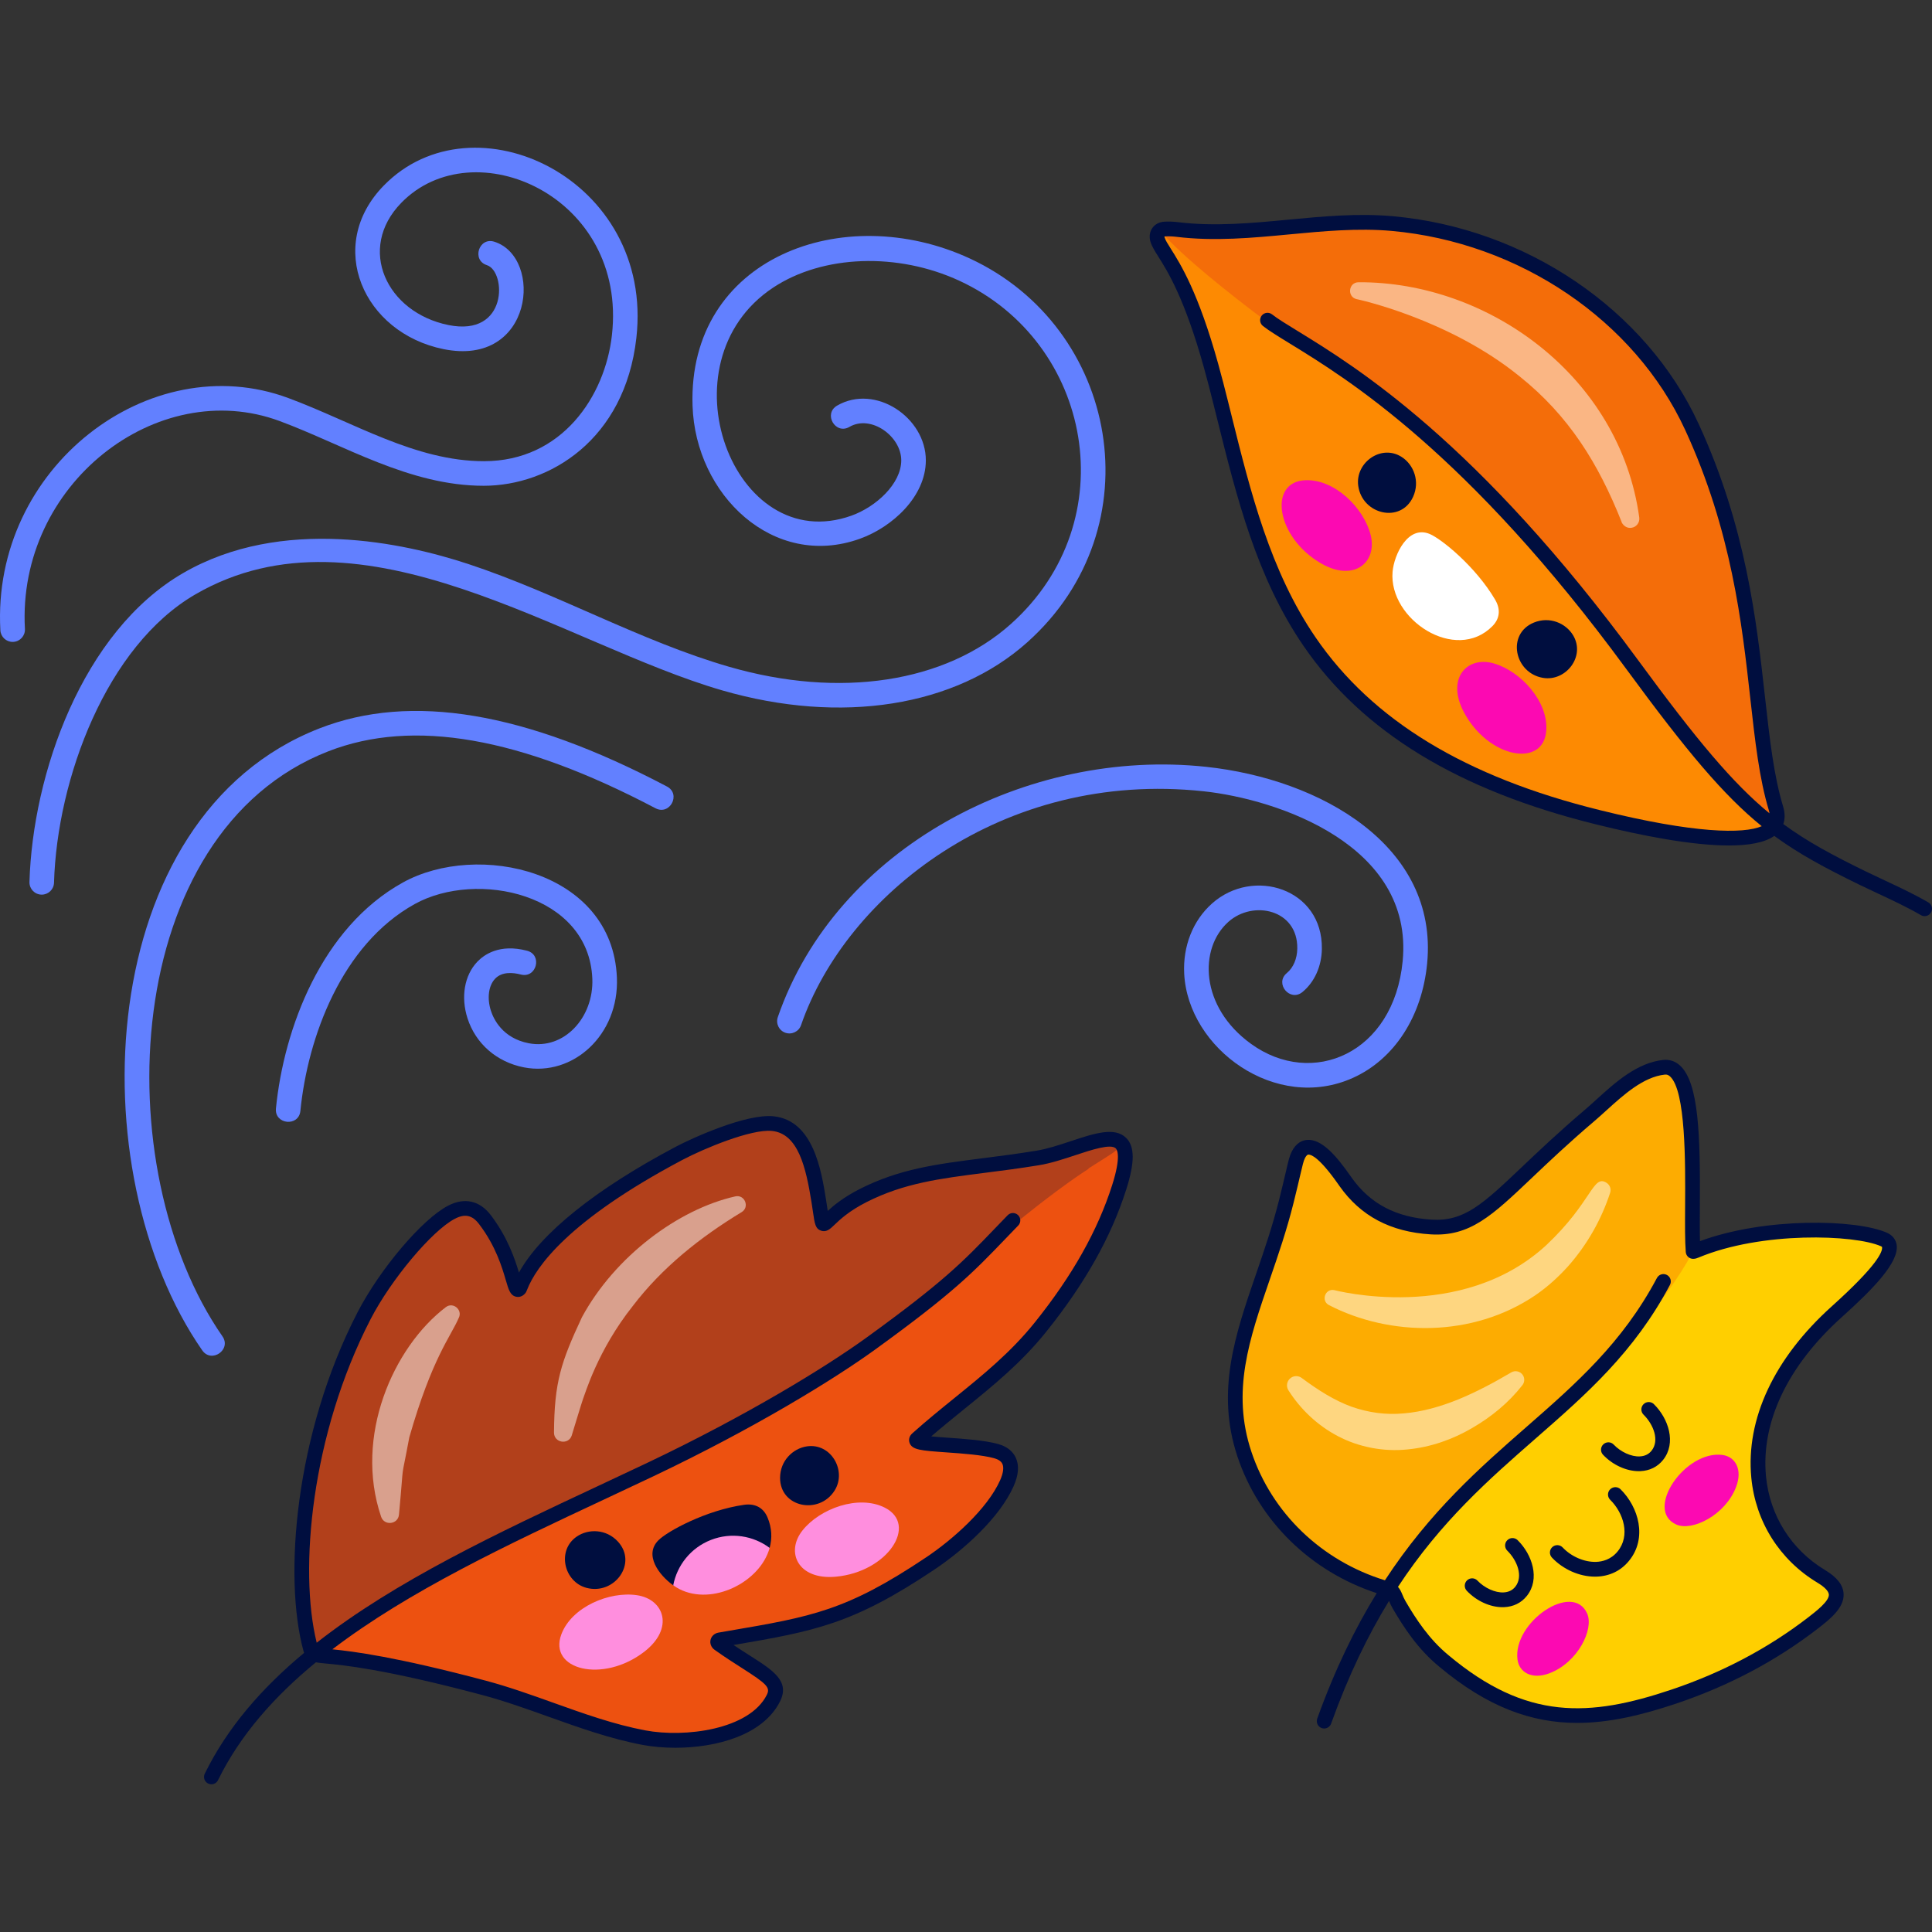 <?xml version="1.0" encoding="UTF-8"?>
<!-- Generator: Adobe Illustrator 25.2.3, SVG Export Plug-In . SVG Version: 6.00 Build 0)  -->
<svg xmlns="http://www.w3.org/2000/svg" xmlns:xlink="http://www.w3.org/1999/xlink" version="1.1" id="Capa_1" x="0px" y="0px" viewBox="0 0 512 512" style="enable-background:new 0 0 512 512;" xml:space="preserve" width="512" height="512">
<rect x="0" y="0" width="512" height="512" fill="#333333" stroke="none"/>
<g>
	<g>
		<g>
			<path style="fill:#FD8A02;" d="M338.406,155.158c-7.31-16.298-8.486-25.943-17.447-58.189     c-7.106-25.569-13.077-29.76-14.202-33.486c-0.451-1.495,0.391-2.703,1.915-2.784c1.1-0.058,2.219-0.015,3.314,0.12     c17.561,2.167,40.839-4.007,61.002-1.111c21.288,3.058,41.761,13.213,55.508,25.857c9.307,8.56,15.316,17.675,19.871,27.554     c6.62,14.358,13.183,36.081,16.342,61.772c2.342,19.045,2.093,26.63,5.956,39.368c0.983,3.239,1.835,5.592-1.416,6.742     c-16.775,5.934-78.584-7.053-107.595-33.434C359.022,185.176,344.347,168.405,338.406,155.158z"/>
			<path style="opacity:0.5;fill:#ED5110;" d="M443.842,193.105c-3.706-4.603-20.731-31.254-57.838-69.563     c-7.94-8.199-24.708-22.629-29.837-24.016c-1.937-0.524-37.021-25.272-47.965-37.532c-0.567-0.636-0.229-1.274,0.666-1.293     c5.609-0.121,7.163,1.495,24.194-0.009c11.931-1.053,27.748-2.705,40.084-0.971c17.251,2.426,33.728,9.71,46.457,18.587     c16.535,11.531,26.26,26.926,33.019,45.021c6.904,18.483,11.1,39.593,12.972,59.549c2.174,23.17,3.272,24.678,5.283,32.053     c0.741,2.719,1.1,3.973,0.075,4.686C467.921,221.726,446.191,196.022,443.842,193.105z"/>
			<g>
				<path style="fill:#FC09B2;" d="M346.023,127.258c7.746-0.254,15.456,7.388,17.231,14.589c1.757,7.129-4.398,12.508-13.14,7.468      C338.14,142.412,335.974,127.589,346.023,127.258z"/>
				<path style="fill:#FC09B2;" d="M409.776,193.617c0.564-7.73-6.763-15.74-13.888-17.801c-7.053-2.041-12.674,3.894-7.988,12.831      C394.319,200.887,409.044,203.644,409.776,193.617z"/>
			</g>
			<path style="fill:#FFFFFF;" d="M396.233,158.932c1.595,2.712,1.101,5.153-0.723,6.998c-9.785,9.895-27.518-1.796-26.462-14.388     c0.378-4.507,4.056-12.48,9.871-10.019C381.986,142.822,391.036,150.093,396.233,158.932z"/>
			<path style="opacity:0.5;fill:#FFFFFF;" d="M360.031,74.8c34.434-0.18,69.274,24.983,74.389,62.339     c0.182,1.327-0.746,2.549-2.073,2.731c-1.949,0.268-2.773-1.746-2.596-1.541c-6.179-15.55-14.007-28.17-27.044-38.586     c-18.946-15.403-43.393-20.533-43.205-20.469C356.92,78.639,357.366,74.814,360.031,74.8z"/>
		</g>
		<g>
			<path style="fill:#000E3F;" d="M371.51,121.132c-5.413-3.54-12.377,1.429-11.57,7.57c1.004,7.633,11.277,10.133,14.546,2.956     C376.344,127.579,374.676,123.202,371.51,121.132z"/>
			<path style="fill:#000E3F;" d="M406.503,164.983c-7.303,2.978-5.216,13.344,2.371,14.653c6.103,1.053,11.347-5.707,8.027-11.257     C414.96,165.132,410.653,163.29,406.503,164.983z"/>
			<path style="fill:#000E3F;" d="M511.026,239.14c-3.776-2.191-7.746-4.045-11.588-5.84c-1.663-0.779-3.326-1.555-4.976-2.359     c-8.816-4.302-15.55-7.916-21.865-12.555c0.413-1.204,0.529-2.74-0.062-4.688c-2.473-8.156-3.553-17.856-4.805-29.09     c-2.236-20.065-5.017-45.038-17.589-72.308c-13.949-30.249-45.75-51.838-81.022-55.001c-9.295-0.832-18.643,0.055-27.686,0.914     c-9.62,0.912-19.562,1.856-29.211,0.664c-1.235-0.151-2.465-0.195-3.655-0.129c-1.326,0.07-2.488,0.681-3.186,1.678     c-0.709,1.005-0.889,2.327-0.497,3.623c0.38,1.256,1.105,2.405,2.109,3.996c2.433,3.856,6.964,11.039,12.08,29.447     c0.906,3.252,1.744,6.521,2.56,9.798l0.94,3.769c5.129,20.633,10.434,41.968,22.871,60.111     c15.627,22.797,40.975,38.265,77.49,47.29l0.31,0.076c11.539,2.859,24.969,5.524,34.938,5.524c5.21,0,9.471-0.73,12.027-2.539     c6.498,4.77,13.438,8.492,22.538,12.933c1.669,0.814,3.354,1.602,5.036,2.388c3.763,1.759,7.656,3.577,11.279,5.679     c0.31,0.18,0.647,0.265,0.98,0.265c0.674,0,1.33-0.35,1.693-0.974C512.278,240.878,511.96,239.681,511.026,239.14z      M424.186,214.742l-0.314-0.079c-35.543-8.784-60.141-23.734-75.203-45.704c-12.036-17.559-17.254-38.547-22.302-58.844     l-0.94-3.774c-0.825-3.309-1.671-6.612-2.586-9.897c-5.269-18.962-9.999-26.458-12.54-30.486c-0.84-1.33-1.447-2.291-1.674-3.042     c-0.038-0.129-0.04-0.21-0.049-0.229c0.032-0.013,0.095-0.03,0.199-0.036c0.954-0.051,1.96-0.015,2.967,0.108     c10.069,1.241,20.232,0.28,30.057-0.653c8.871-0.842,18.039-1.705,26.969-0.912c33.901,3.04,64.447,23.743,77.818,52.744     c12.307,26.695,15.05,51.318,17.254,71.103c1.273,11.425,2.372,21.293,4.949,29.79c0.082,0.272,0.1,0.48,0.139,0.71     c-9.716-7.985-19.201-19.309-34.802-40.574c-42.543-57.994-74.811-77.785-90.319-87.296c-2.936-1.801-5.257-3.224-6.699-4.357     c-0.851-0.668-2.081-0.52-2.745,0.326c-0.668,0.849-0.522,2.079,0.327,2.745c1.623,1.277,4.028,2.751,7.074,4.62     c15.294,9.38,47.12,28.899,89.21,86.274c16.087,21.927,25.81,33.487,35.898,41.668     C462.091,221.047,448.957,220.879,424.186,214.742z"/>
		</g>
	</g>
	<g>
		<g>
			<path style="fill:#FFCF00;" d="M480.364,430.195c-11.011,8.479-23.578,14.971-36.725,19.4     c-23.894,8.044-40.716,7.572-61.022-9.454c-5.012-4.105-8.617-9.327-11.848-14.854c-1.275-2.188-1.083-3.492-2.778-4.136     c-0.018-0.001-0.037-0.002-0.071-0.022c-0.089-0.023-0.177-0.063-0.284-0.086c-7.683-2.188-14.748-5.928-20.759-10.894     c-0.122-0.096-0.242-0.192-0.362-0.306c-0.468-0.384-0.915-0.784-1.38-1.204c-0.466-0.401-0.912-0.82-1.359-1.238     c-0.241-0.228-0.48-0.474-0.72-0.703c-5.947-5.916-10.565-13.169-13.283-21.369c-0.201-0.64-0.403-1.28-0.587-1.919     c-0.122-0.439-0.226-0.875-0.347-1.314c-0.226-0.875-0.416-1.749-0.605-2.64c-0.089-0.383-0.158-0.782-0.229-1.181     c-0.015-0.055-0.012-0.109-0.028-0.164c-2.153-12.941,1.556-24.741,5.988-37.638c1.901-5.573,3.94-11.356,5.71-17.53     c0.729-2.663,1.313-4.973,1.811-6.982c1.679-6.881,1.867-8.455,2.549-9.842c1.004-2.055,2.389-2.417,3.893-1.891l0.018,0.001     c3.393,1.251,7.343,7.138,8.653,8.986c5.542,7.857,13.231,11.36,22.633,11.943c15.412,0.958,21.208-13.291,41.942-29.684     c3.748-2.942,8.428-7.565,13.357-10.358c1.815-1.006,3.654-1.777,5.489-2.134c0.328-0.073,0.636-0.112,0.962-0.149     c1.285-0.133,2.34,0.334,3.228,1.297l0.017,0.019c2.643,2.887,3.701,10.104,4.1,18.242c0.53,10.898-0.102,23.393,0.375,29.248     c0.252,0.013,0.473-0.084,0.712-0.198c16.952-7.081,42.115-6.404,49.862-2.97c5.932,2.639-7.98,15.075-12.58,19.217     c-28.888,26.024-25.232,57.309-4.062,70.06C490.091,422.227,485.796,426.006,480.364,430.195z"/>
			<path style="opacity:0.5;fill:#FD8A02;" d="M448.7,331.638c-15.162,27.923-51.382,55.312-58.06,61.76     c-28.573,27.623-19.32,28.48-22.649,27.754c-0.018-0.001-0.037-0.002-0.071-0.022c-0.179-0.027-0.357-0.072-0.57-0.137     c-8.256-2.235-14.537-5.81-20.474-10.844c-0.122-0.096-0.242-0.192-0.362-0.306c-0.468-0.384-0.915-0.784-1.38-1.204     c-0.448-0.4-0.895-0.819-1.359-1.238c-0.241-0.228-0.48-0.474-0.72-0.703c-0.79-0.76-1.596-1.556-2.399-2.389     c-4.706-4.828-8.508-11.517-10.884-18.981c-0.201-0.64-0.403-1.28-0.587-1.919c-0.122-0.439-0.226-0.875-0.347-1.314     c-0.226-0.875-0.416-1.749-0.605-2.64c-0.089-0.383-0.158-0.782-0.229-1.181c-0.015-0.055-0.012-0.109-0.028-0.164     c-1.295-7.139-1.223-14.622,0.605-21.585c1.446-5.47,3.459-10.75,5.383-16.053c0.105-0.283,0.209-0.565,0.312-0.848     c2.422-6.609,4.123-12.138,5.397-16.682c0.729-2.663,1.313-4.973,1.811-6.982c1.305-5.532,1.805-8.656,2.549-9.842     c0.333-0.541,1.715-1.173,3.893-1.891l0.018,0.001c3.393,1.251,7.343,7.138,8.653,8.986c5.542,7.857,13.231,11.36,22.633,11.943     c15.412,0.958,21.208-13.291,41.942-29.684c3.748-2.942,8.428-7.565,13.357-10.358c2.12-0.649,3.789-1.266,4.879-1.823     c0.222-0.115,0.424-0.212,0.61-0.311c2.343-1.123,3.346-1.019,4.19,1.148l0.017,0.019c0.159,0.422,0.332,0.917,0.482,1.5     c0.958,3.468,2.421,9.787,3.618,16.741C450.239,313.646,448.7,331.638,448.7,331.638z"/>
			<g>
				<g>
					<path style="fill:#FC09B2;" d="M410.656,443.419c-4.681,1.789-8.044-0.217-8.499-3.589c-1.336-9.911,14.668-20.83,18.46-12.217       C422.461,431.801,418.119,440.566,410.656,443.419z"/>
				</g>
				<g>
					<path style="fill:#FC09B2;" d="M460.072,394.089c1.797-4.678-0.203-8.045-3.574-8.505       c-9.909-1.353-20.856,14.632-12.249,18.439C448.434,405.874,457.206,401.547,460.072,394.089z"/>
				</g>
			</g>
			<g style="opacity:0.5;">
				<path style="fill:#FFFFFF;" d="M409.809,329.954c12.208-11.509,12.298-18.886,15.983-16.473      c0.877,0.575,1.225,1.655,0.915,2.606c-2.293,7.027-6.047,13.721-11.14,19.48c-2.574,2.846-5.455,5.48-8.675,7.681      c-16.685,11.314-38.576,10.955-54.702,2.615c-2.188-1.131-0.995-4.472,1.412-3.968      C353.602,341.895,387.221,350.812,409.809,329.954z"/>
				<path style="fill:#FFFFFF;" d="M403.455,367.079c-3.697,4.714-8.197,8.379-13.344,11.377c-5.11,2.991-10.971,5.09-17.206,5.667      c-6.211,0.637-12.783-0.598-18.314-3.51c-5.551-2.892-10.021-7.244-13.145-12.169c-0.724-1.14-0.385-2.65,0.755-3.373      c0.878-0.557,1.975-0.484,2.763,0.099l0.056,0.043c4.294,3.194,8.584,5.903,13.093,7.562c4.525,1.593,9.18,2.238,13.944,1.783      c4.758-0.4,9.57-1.753,14.315-3.663c4.707-1.924,9.461-4.438,13.957-7.096l0.165-0.098c1.087-0.642,2.488-0.283,3.13,0.803      C404.117,365.339,404.016,366.361,403.455,367.079z"/>
			</g>
		</g>
		<g>
			<path style="fill:#000E3F;" d="M426.698,394.695c-0.757,0.77-0.747,2.009,0.021,2.766c3.54,3.485,5.426,9.473,1.952,13.707     c-1.778,2.166-4.066,2.687-5.674,2.745c-3.116,0.1-6.584-1.392-8.875-3.822c-0.74-0.785-1.977-0.821-2.764-0.079     c-0.785,0.74-0.821,1.977-0.078,2.764c2.965,3.142,7.295,5.051,11.399,5.051c0.153,0,0.303-0.002,0.454-0.006     c3.462-0.121,6.423-1.563,8.561-4.172c4.947-6.026,2.543-14.274-2.229-18.974C428.694,393.921,427.459,393.925,426.698,394.695z"/>
			<path style="fill:#000E3F;" d="M435.541,372.14c-0.759,0.768-0.751,2.007,0.019,2.764c2.643,2.609,4.283,6.843,2.115,9.554     c-0.753,0.942-1.807,1.449-3.131,1.504c-2.221,0.11-5.023-1.16-6.886-3.123c-0.742-0.785-1.981-0.819-2.762-0.072     c-0.785,0.742-0.817,1.979-0.072,2.762c2.569,2.709,6.16,4.348,9.469,4.348c0.14,0,0.278-0.002,0.416-0.008     c2.467-0.104,4.55-1.131,6.02-2.968c3.595-4.499,1.436-10.973-2.425-14.781C437.539,371.362,436.298,371.37,435.541,372.14z"/>
			<path style="fill:#000E3F;" d="M399.432,408.186c-0.759,0.768-0.751,2.007,0.019,2.764c2.643,2.609,4.283,6.843,2.115,9.554     c-0.753,0.942-1.805,1.449-3.129,1.504c-2.198,0.104-5.021-1.158-6.888-3.123c-0.743-0.785-1.981-0.819-2.762-0.072     c-0.785,0.742-0.817,1.979-0.072,2.762c2.569,2.709,6.162,4.349,9.471,4.349c0.14,0,0.278-0.002,0.416-0.008     c2.467-0.106,4.548-1.131,6.018-2.967c3.595-4.499,1.436-10.973-2.425-14.781C401.43,407.41,400.189,407.416,399.432,408.186z"/>
			<path style="fill:#000E3F;" d="M487.997,349.144l0.178-0.161c7.946-7.157,15.194-14.424,14.45-19.114     c-0.227-1.419-1.133-2.548-2.554-3.178c-8.131-3.61-32.359-4.147-49.558,2.223c-0.076-2.558-0.057-5.81-0.034-9.422     c0.114-18.234-0.204-32.546-5.286-37.138c-1.256-1.135-2.777-1.635-4.423-1.464c-6.956,0.751-12.67,5.931-17.714,10.504     c-1.071,0.972-2.113,1.915-3.124,2.777c-6.898,5.871-12.273,10.975-16.59,15.076c-10.494,9.963-15.336,14.498-23.984,13.966     c-9.361-0.581-16.285-4.221-21.163-11.128l-0.267-0.38c-3.458-4.938-7.49-9.931-11.529-9.626     c-1.216,0.095-2.919,0.727-4.119,3.192c-0.552,1.133-0.804,2.221-1.481,5.125c-0.392,1.691-0.937,4.034-1.78,7.409     c-1.763,7.061-4.007,13.586-6.177,19.895c-5.483,15.939-10.661,30.993-4.926,48.243c5.697,17.125,19.414,30.519,36.931,36.258     c-5.693,9.234-11.039,20.102-15.767,33.252c-0.365,1.016,0.161,2.136,1.177,2.501c0.218,0.078,0.441,0.117,0.662,0.117     c0.802,0,1.553-0.496,1.839-1.294c4.649-12.932,9.829-23.531,15.35-32.52c0.233,0.559,0.516,1.223,0.977,2.013     c2.932,5.025,6.682,10.782,12.286,15.381c12.912,10.829,24.589,14.935,36.612,14.935c8.41,0,16.991-2.011,26.275-5.137     c13.813-4.645,26.36-11.278,37.295-19.71c3.224-2.486,7.24-5.581,7.021-9.384c-0.134-2.312-1.746-4.37-4.927-6.285     c-8.939-5.379-14.638-14.424-15.638-24.812C466.634,376.953,473.733,361.999,487.997,349.144z M464.116,391.63     c1.12,11.635,7.503,21.764,17.515,27.79c1.907,1.148,2.987,2.27,3.038,3.159c0.102,1.741-3.407,4.446-5.505,6.062     c-10.589,8.169-22.752,14.594-36.154,19.104c-21.827,7.344-38.5,8.215-59.135-9.096c-0.004-0.004-0.011-0.008-0.017-0.015     c-5.129-4.206-8.64-9.607-11.397-14.333c-0.38-0.651-0.609-1.213-0.806-1.69c-0.288-0.693-0.604-1.432-1.177-2.076     c11.412-17.371,24.125-28.506,36.569-39.392c13.383-11.707,26.023-22.765,35.507-40.632c0.507-0.952,0.144-2.136-0.81-2.643     c-0.948-0.503-2.134-0.144-2.643,0.81c-9.147,17.23-21.524,28.057-34.626,39.52c-12.228,10.697-25.51,22.328-37.456,40.593     c-16.799-5.176-29.986-17.825-35.391-34.083c-5.32-15.994-0.579-29.778,4.911-45.735c2.198-6.389,4.47-12.995,6.273-20.221     c0.848-3.402,1.398-5.766,1.794-7.469c0.605-2.592,0.832-3.564,1.19-4.3c0.176-0.363,0.53-0.978,0.91-1.008     c0.023-0.002,0.049-0.002,0.074-0.002c0.768,0,2.961,0.861,7.944,7.974l0.276,0.395c5.608,7.935,13.495,12.114,24.116,12.774     c10.424,0.649,16.272-4.921,26.918-15.033c4.283-4.068,9.613-9.132,16.431-14.933c1.044-0.887,2.115-1.858,3.218-2.859     c4.601-4.17,9.817-8.899,15.508-9.514c0.526-0.059,0.948,0.087,1.381,0.478c4.187,3.784,4.068,22.832,3.999,34.215     c-0.032,5.059-0.059,9.431,0.178,12.337c0.085,1.016,0.933,1.797,1.949,1.797c0.004,0,0.011,0,0.017,0     c0.624-0.006,1.092-0.202,1.451-0.354c16.662-6.962,41.308-6.094,48.319-2.984c0.263,0.117,0.273,0.18,0.278,0.218     c0.193,1.211-1.266,4.845-13.205,15.595l-0.178,0.161C470.172,359.943,462.621,376.064,464.116,391.63z"/>
		</g>
	</g>
	<g>
		<g>
			<path style="fill:#ED5110;" d="M190.735,434.585c-0.571,0.098-0.737,0.675-0.261,1.016c1.89,1.353,3.79,2.697,5.738,3.964     c4.953,3.223,11.106,5.783,8.747,10.473c-0.874,1.736-4.741,5.51-7.938,6.808c-1.552,0.631-3.043,1.424-4.62,1.979     c-20.753,7.311-31.955-2.971-64.188-11.544c-43.668-11.616-44.894-6.614-45.87-10.155c-5.009-18.152-2.647-55.892,14.107-88.38     c5.763-11.174,16.837-24.199,23.204-27.496c3.5-1.812,6.487-1.16,8.882,1.991c7.85,10.332,7.408,20.195,9.141,18.27     c0.533-0.591,3.18-15.16,42.298-35.87c5.484-2.904,18.6-8.507,24.801-7.872c8.584,0.878,10.757,11.494,12.207,20.511     c1.765,10.972-0.647,4.834,11.814-1.471c13.898-7.033,26.807-6.768,46.228-9.94c16.928-2.764,23.091-9.633,23.065-2.061     c-0.036,10.422-5.353,20.948-10.875,31.102c-15.34,28.207-42.99,44.369-44.162,45.419c-2.05,1.836,13.711,1.235,20.906,3.228     c3.504,0.971,3.949,2.904,3.771,5.607c-0.068,1.035-0.488,1.986-0.908,2.926c-2.055,4.593-5.189,8.389-8.821,11.79     c-7.426,6.952-9.053,7.834-11.407,9.413C224.242,429.284,214.54,430.502,190.735,434.585z"/>
			<path style="opacity:0.25;fill:#000E3F;" d="M288.492,309.745c-10.017,6.406-27.644,20.76-36.035,29.091     c-5.978,5.935-14.954,12.271-20.508,16.811c-22.715,18.564-43.036,24.474-75.35,40.528c-0.105,0.052-23.059,11.793-43.167,22.306     c-2.384,1.247-14.622,9.117-17.518,11.045c-4.394,2.924-10.502,8.514-10.868,8.757c-0.938,0.62-2.098,0.273-2.55-0.789     c-0.217-0.508-0.351-1.064-0.443-1.611c-1.41-8.401-2.309-12.006-2-22.793c0.771-26.863,9.258-53.546,19.509-69.869     c3.966-6.316,13.715-18.922,20.265-22.076c3.419-1.647,6.357-0.995,8.666,2.034c7.664,10.053,7.865,21.252,9.3,18.158     c1.752-3.777,2.256-5.781,8.241-11.845c14.869-15.064,40.979-29.314,55.083-31.615c11.126-1.814,13.87,8.769,15.776,19.816     c2.46,14.251-2.173,2.026,23.078-5.185c13.554-3.87,28.662-3.201,46.71-8.542c6.273-1.856,7.669-2.736,9.698-2.494     c0.984,0.117,1.47,1.089,0.864,1.831c-1.738,2.128-2.131,2.096-8.801,6.361C288.458,309.691,288.475,309.718,288.492,309.745z"/>
			<g style="opacity:0.5;">
				<path style="fill:#FFFFFF;" d="M167.718,346.073c-9.382,11.799-12.688,23.435-13.251,24.786      c-0.152,0.335-3.007,9.736-2.946,9.548c-0.85,2.604-4.721,1.982-4.706-0.765c0.093-13.35,1.818-18.595,7.41-30.579      c8.749-16.121,25.532-28.612,40.636-32.006c2.507-0.564,3.878,2.839,1.68,4.17C185.651,327.821,175.497,335.871,167.718,346.073      z"/>
				<path style="fill:#FFFFFF;" d="M108.464,380.937c-2.496,13.388-1.225,4.214-2.71,20.241l-0.021,0.217      c-0.241,2.607-3.887,3.041-4.735,0.558c-7.232-21.314,3.217-44.93,17.141-55.539c1.952-1.488,4.57,0.746,3.406,2.908      C119.443,354.217,114.521,359.805,108.464,380.937z"/>
			</g>
			<g>
				<path style="fill:#FF8EDE;" d="M148.768,433.106c2.723-7.257,12.73-11.464,20.063-10.355c7.26,1.099,9.88,8.841,1.885,14.996      C159.763,446.178,145.236,442.519,148.768,433.106z"/>
				<path style="fill:#FF8EDE;" d="M234.442,399.523c-6.929-3.473-17.13,0.24-21.756,6.038c-4.58,5.739-1.24,13.201,8.808,12.282      C235.259,416.585,243.43,404.029,234.442,399.523z"/>
			</g>
		</g>
		<g>
			<path style="fill:#000E3F;" d="M298.441,301.555c-3.029-2.988-8.419-1.209-14.66,0.861c-3.05,1.01-6.202,2.054-9.068,2.52     c-5.144,0.842-9.76,1.43-14.223,2c-12.337,1.574-22.082,2.817-32.575,8.126c-4.291,2.17-6.926,4.342-8.557,5.842     c-0.002-0.021-0.007-0.04-0.008-0.059c-0.115-0.791-0.253-1.744-0.435-2.876c-1.269-7.88-3.39-21.066-13.938-22.145     c-7.248-0.728-21.503,5.755-25.915,8.088c-21.256,11.255-35.806,22.96-41.535,33.331c-1.061-3.551-2.993-9.34-7.433-15.186     c-2.961-3.895-6.99-4.8-11.338-2.543c-6.856,3.551-18.09,16.791-24.042,28.337c-16.516,32.022-19.672,70.165-14.255,89.795     c0.04,0.143,0.092,0.251,0.137,0.38c-11.173,9.292-20.332,19.77-26.329,32.015c-0.475,0.969-0.072,2.14,0.897,2.615     c0.276,0.136,0.568,0.199,0.857,0.199c0.723,0,1.419-0.403,1.758-1.097c5.831-11.905,14.87-22.129,25.938-31.228     c0.71,0.132,1.529,0.217,2.505,0.307c4.658,0.428,15.57,1.436,41.489,8.332c5.92,1.574,11.889,3.71,17.661,5.776     c8.05,2.883,16.374,5.861,24.899,7.465c2.607,0.49,5.581,0.764,8.697,0.764c10.782,0,23.227-3.286,27.737-12.259     c2.698-5.369-1.769-8.213-7.952-12.15c-1.339-0.85-2.792-1.775-4.353-2.823c21.577-3.689,31.659-5.524,53.283-20.026     c7.645-5.125,17.156-13.603,20.926-22.029c1.343-3.002,1.534-5.564,0.569-7.617c-0.825-1.754-2.406-2.963-4.694-3.598     c-3.527-0.978-8.718-1.345-13.298-1.667c-1.44-0.102-3.059-0.216-4.403-0.348c2.87-2.473,5.767-4.819,8.589-7.106     c7.867-6.374,15.3-12.394,21.969-20.72c10.227-12.763,17.139-25.066,21.129-37.611     C300.753,308.046,300.743,303.831,298.441,301.555z M294.744,314.034c-3.844,12.08-10.534,23.972-20.455,36.353     c-6.406,7.997-13.68,13.887-21.38,20.126c-3.657,2.961-7.437,6.024-11.16,9.359c-0.749,0.67-1.014,1.593-0.715,2.469     c0.656,1.911,2.978,2.077,9.874,2.562c4.179,0.295,9.38,0.664,12.53,1.536c1.141,0.316,1.882,0.819,2.2,1.496     c0.446,0.948,0.233,2.494-0.598,4.357c-3.436,7.677-12.67,15.773-19.534,20.376c-21.161,14.191-30.323,15.756-52.457,19.536     l-2.645,0.454c-0.002,0-0.004,0-0.006,0c-1.048,0.185-1.871,0.94-2.096,1.928c-0.223,0.974,0.185,1.996,1.035,2.603     c2.736,1.958,5.169,3.508,7.316,4.875c6.667,4.245,7.526,5.174,6.561,7.095c-4.635,9.223-21.691,11.393-32.221,9.407     c-8.22-1.544-16.397-4.471-24.303-7.301c-5.848-2.094-11.896-4.257-17.973-5.876c-23.825-6.337-35.18-7.765-40.634-8.303     c20.324-15.491,46.447-27.737,72.051-39.727c4.406-2.064,8.788-4.117,13.116-6.175c26.543-12.619,47.727-25.609,58.704-33.56     c20.771-15.044,25.936-20.421,34.495-29.326c1.065-1.109,2.182-2.272,3.39-3.515c0.753-0.774,0.734-2.013-0.04-2.764     c-0.774-0.753-2.011-0.734-2.764,0.04c-1.213,1.249-2.335,2.416-3.404,3.527c-8.409,8.75-13.483,14.032-33.971,28.872     c-10.835,7.846-31.784,20.688-58.089,33.195c-4.319,2.053-8.695,4.102-13.094,6.162c-26.548,12.433-53.654,25.132-74.546,41.521     c-4.761-19.251-1.462-55.214,14.259-85.698c5.449-10.57,16.318-23.524,22.366-26.658c2.681-1.385,4.605-0.961,6.425,1.44     c4.429,5.827,6.086,11.489,7.074,14.87c0.755,2.582,1.171,4.005,2.724,4.359c0.399,0.089,1.432,0.191,2.352-0.836     c0.286-0.316,0.412-0.638,0.586-1.084c2.318-5.92,10.748-18.257,41.175-34.366c5.562-2.946,18.187-8.217,23.688-7.653     c6.981,0.713,9.002,9.715,10.477,18.875c0.178,1.111,0.314,2.045,0.426,2.819c0.422,2.904,0.613,4.23,2.109,4.743     c1.421,0.484,2.397-0.448,3.526-1.527c1.436-1.377,3.837-3.68,8.565-6.073c9.891-5.004,19.341-6.209,31.305-7.736     c4.497-0.572,9.147-1.167,14.359-2.017c3.171-0.517,6.474-1.612,9.666-2.669c4.168-1.381,9.363-3.101,10.682-1.792     C296.074,304.711,297.132,306.525,294.744,314.034z"/>
			<path style="fill:#000E3F;" d="M197.214,398.785c-10.161,1.446-20.332,7.021-22.691,9.37c-3.947,3.878,0.11,9.281,3.886,11.968     c0.561,0.378,14.304,0.021,14.304,0.021l11.249-9.934c0.695-2.542,0.614-5.274-0.564-8.071     C202.397,399.745,200.323,398.35,197.214,398.785z"/>
			<path style="fill:#000E3F;" d="M152.838,407.211c-5.338,3.652-3.405,11.985,2.578,13.583c7.438,1.987,13.672-6.554,8.286-12.315     C160.642,405.206,155.96,405.075,152.838,407.211z"/>
			<path style="fill:#000E3F;" d="M213.836,383.301c-3.741,0.555-7.088,3.832-7.108,8.313c-0.036,7.887,10.341,9.916,14.447,3.404     C224.479,389.779,220.234,382.352,213.836,383.301z"/>
		</g>
		<path style="fill:#FF8EDE;" d="M203.962,410.209c-2.503,9.088-15.165,15.414-23.951,10.895c-0.511-0.254-1.04-0.603-1.602-0.982    c1.011-5.264,4.613-9.915,9.978-12.018C193.787,405.987,199.64,406.973,203.962,410.209z"/>
	</g>
	<g>
		<path style="fill:#6280FF;" d="M11.066,237.087c-0.032,0-0.066,0-0.098-0.002c-1.799-0.053-3.214-1.553-3.161-3.351    c0.84-28.547,13.938-66.341,40.712-81.86c26.18-15.173,58.618-8.012,75.625-2.391c23.565,7.787,45.549,20.407,69.062,27.217    c29.355,8.493,57.29,4.244,74.719-11.368c30.477-27.301,21.541-74.61-13.633-90.907c-16.423-7.609-36.266-6.894-49.38,1.78    c-30.012,19.855-10.544,71.631,20.718,60.452c6.489-2.312,13.202-8.428,13.211-14.656c0.004-6.358-7.99-12.2-13.731-8.873    c-3.719,2.171-7.002-3.475-3.267-5.638c10.142-5.861,23.526,3.166,23.513,14.518c-0.013,9.548-8.833,17.682-17.538,20.788    c-22.824,8.155-43.532-11.617-44.287-35.282c-1.256-39.234,39.995-54.523,73.5-39.003c39.345,18.231,49.271,71.191,15.241,101.674    c-19.116,17.122-49.352,21.893-80.88,12.772c-41.922-12.132-95.329-51.119-139.61-25.446    c-23.52,13.633-36.652,48.76-37.467,76.412C14.269,235.691,12.82,237.087,11.066,237.087z"/>
		<path style="fill:#6280FF;" d="M313.824,258.032c-0.371-7.308,2.314-14.085,7.369-18.59c10.896-9.723,29.356-3.979,29.116,12.029    c-0.07,4.613-1.939,8.775-5.129,11.414c-3.314,2.75-7.477-2.269-4.153-5.019c1.718-1.423,2.726-3.791,2.766-6.495    c0.16-10.339-11.688-12.936-18.262-7.068c-7.868,7.014-7.568,22.504,5.988,32.319c16.248,11.765,37.861,2.571,40.205-21.942    c2.944-30.798-33.229-42.891-52.767-44.982c-53.412-5.721-94.835,27.667-106.671,61.982c-0.586,1.699-2.444,2.596-4.143,2.017    c-1.701-0.587-2.605-2.441-2.017-4.143c15.507-44.955,66.177-71.423,113.525-66.334c30.293,3.241,61.538,20.924,58.56,52.08    c-1.343,14.046-8.686,25.386-19.642,30.335C338.114,294.878,314.831,277.897,313.824,258.032z"/>
		<path style="fill:#6280FF;" d="M3.349,170.11c-1.718,0-3.154-1.343-3.252-3.078c-2.384-43.164,39.599-75.167,76.289-61.555    c17.384,6.448,33.645,16.743,51.874,16.743c20.694,0,32.077-17.233,33.903-33.369c4.188-36.921-36.674-54.739-55.813-35.106    c-11.851,12.152-3.932,29.041,12.46,32.387c15.921,3.243,15.371-14.221,10.229-15.862c-4.115-1.307-2.121-7.537,1.979-6.207    c13.052,4.159,10.358,33.318-13.51,28.454c-21.201-4.324-31.406-27.338-15.824-43.319c23.786-24.405,71.74-1.83,66.956,40.388    c-3.057,26.971-23.017,39.149-40.464,39.149c-19.716,0-37.016-10.829-54.055-17.148C41.673,99.554,4.478,128.32,6.605,166.671    c0.1,1.797-1.277,3.334-3.074,3.434C3.47,170.108,3.408,170.11,3.349,170.11z"/>
		<path style="fill:#6280FF;" d="M53.594,357.854C20.68,310.487,24.646,216.383,84.682,193.021    c24.294-9.456,54.407-4.416,92.063,15.409c3.816,2.007,0.781,7.764-3.033,5.765c-35.893-18.891-64.237-23.827-86.666-15.103    c-55.246,21.501-59,110.578-28.102,155.041C61.408,357.682,56.046,361.384,53.594,357.854z"/>
		<path style="fill:#6280FF;" d="M73.128,293.74c2.096-21.106,12.038-47.92,33.649-59.873c19.771-10.932,55.546-3.257,56.708,25.225    c0.621,15.201-11.679,26.282-24.638,23.772c-7.201-1.404-12.793-6.272-14.959-13.024c-1.803-5.628-0.815-11.351,2.579-14.94    c1.809-1.915,5.941-4.851,13.196-2.949c4.175,1.088,2.525,7.391-1.642,6.304c-2.115-0.545-5.002-0.798-6.822,1.124    c-1.733,1.833-2.168,5.157-1.105,8.472c0.685,2.136,3.031,7.257,9.999,8.614c9.358,1.832,17.3-6.811,16.878-17.107    c-0.917-22.547-30.624-28.869-47.044-19.791c-19.403,10.733-28.384,35.354-30.319,54.816    C79.187,298.689,72.702,298.021,73.128,293.74z"/>
	</g>
</g>















</svg>
